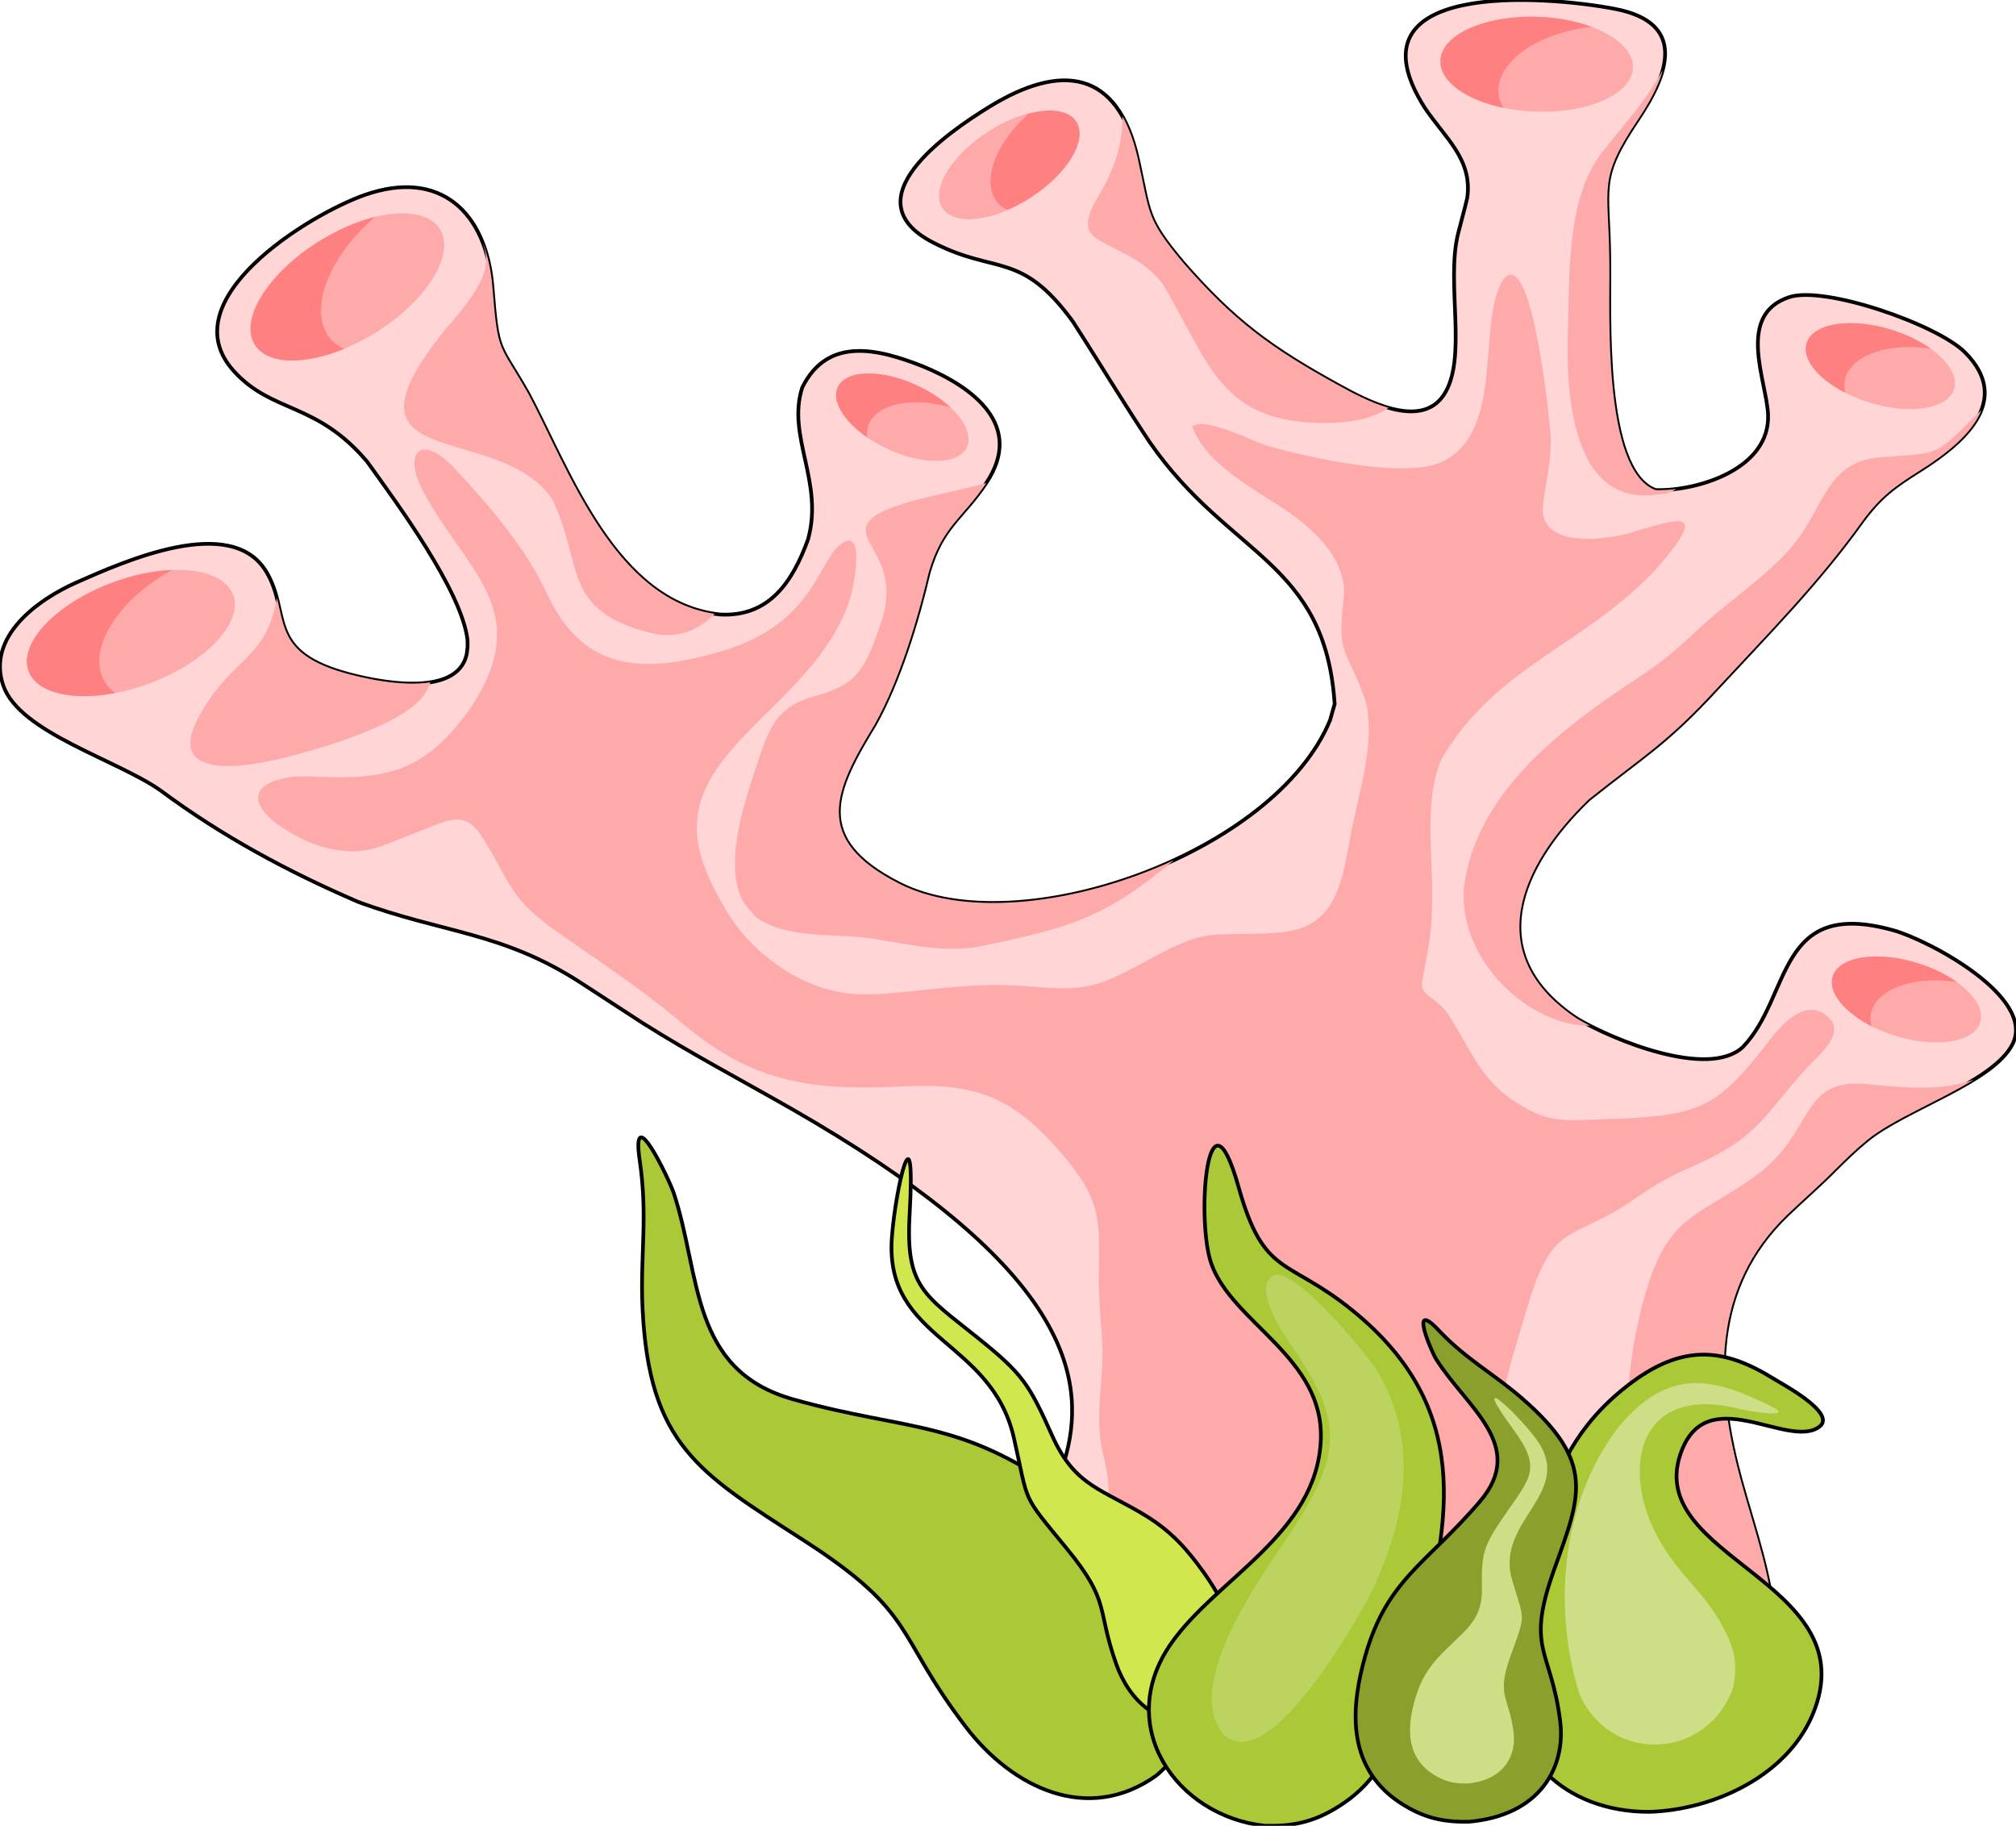 <?xml version="1.0" encoding="UTF-8" standalone="no"?>
<svg
   xmlns:dc="http://purl.org/dc/elements/1.1/"
   xmlns:cc="http://creativecommons.org/ns#"
   xmlns:rdf="http://www.w3.org/1999/02/22-rdf-syntax-ns#"
   xmlns:svg="http://www.w3.org/2000/svg"
   xmlns="http://www.w3.org/2000/svg"
   xmlns:sodipodi="http://sodipodi.sourceforge.net/DTD/sodipodi-0.dtd"
   xmlns:inkscape="http://www.inkscape.org/namespaces/inkscape"
   width="724.76"
   height="656.26"
   version="1.1"
   viewBox="0 0 724.76 656.26"
   xml:space="preserve"
   id="svg56"
   sodipodi:docname="gabki1.svg"
   inkscape:version="1.0.2 (e86c870879, 2021-01-15, custom)"><defs
     id="defs60" /><sodipodi:namedview
     pagecolor="#ffffff"
     bordercolor="#666666"
     borderopacity="1"
     objecttolerance="10"
     gridtolerance="10"
     guidetolerance="10"
     inkscape:pageopacity="0"
     inkscape:pageshadow="2"
     inkscape:window-width="1920"
     inkscape:window-height="986"
     id="namedview58"
     showgrid="false"
     inkscape:zoom="1.1199829"
     inkscape:cx="362.38"
     inkscape:cy="328.13"
     inkscape:window-x="-11"
     inkscape:window-y="-11"
     inkscape:window-maximized="1"
     inkscape:current-layer="svg56" /><path
     d="m 617.358,247.361 c -18.42,20.042 -26.423,24.139 -46.296,40.046 -24.89,24.022 -38.663,55.847 -4.023,78.778 12.509,7.45 46.983,21.702 59.463,10.22 17.764,-18.313 11.865,-53.851 54.205,-42.006 12.746,3.565 51.332,24.03 42.808,40.907 -6.993,13.844 -38.394,23.143 -52.369,34.551 -4.135,3.375 -7.882,7.04 -11.66,10.8 -5.524,5.584 -11.506,10.736 -17.19,16.194 -26.693,25.861 -25.867,59.625 -17.085,92.912 l 0.667,2.523 c 9.594,34.942 27.093,74.669 -13.954,97.603 -46.657,16.164 -84.642,-6.423 -131.826,-7.336 -29.101,-0.564 -109.021,14.825 -122.464,-23.923 -16.582,-47.812 111.101,-94.623 -73.014,-200.035 -17.948,-10.273 -36.08,-19.821 -53.581,-30.874 -7.482,-4.864 -14.942,-9.748 -22.434,-14.6 -28.313,-18.253 -49.301,-17.665 -79.906,-28.97 C 103.328,313.203 79.856,300.575 57.636,284.069 41.877,273.026 7.056,263.287 1.202,246.474 -4.939,228.836 13.657,215.435 27.645,209.29 c 16.846,-7.404 55.468,-24.825 68.101,-3.775 8.749,14.578 -0.063,28.069 27.455,36.168 10.766,3.168 41.126,9.797 44.588,-6.613 l 0.312,-2.611 -0.027,-2.452 C 165.92,212.172 142.775,181.001 132.057,166.032 113.82,144.378 98.009,148.678 84.116,133.449 60.796,107.883 111.158,77.077 131.117,70.072 c 27.147,-9.53 43.746,6.2 45.904,33.063 1.971,24.547 2.24,19.561 12.924,38.388 14.63,27.506 31.301,75.299 68.894,79.361 17.656,0.957 26.099,-11.729 31.641,-26.974 5.779,-20.729 -7.75,-37.035 -2.068,-54.632 9.221,-18.556 27.437,-13.869 43.436,-7.562 17.902,7.372 36.562,21.198 22.701,41.911 -8.546,12.774 -15.824,15.524 -20.663,32.094 -4.049,17.386 -10.698,39.098 -19.413,54.676 -14.517,23.787 -22.857,41.156 8.868,57.264 42.983,21.818 135.05,-10.868 154.809,-58.769 l 1.668,-5.851 c -3.445,-51.579 -37.77,-52.76 -66.445,-94.026 -9.713,-14.55 -18.382,-29.067 -27.781,-43.594 C 366.87,89.95 358.089,98.875 335.367,87.132 305.646,71.771 340.428,47.712 355.926,38.237 c 25.442,-15.561 45.983,-13.341 53.147,18.969 4.351,19.605 2.839,21.161 16.153,37.075 18.346,21.105 31.758,30.881 55.928,44.182 9.777,5.381 29.401,16.093 37.835,3.576 8.784,-13.032 0.727,-40.275 5.215,-58.127 1.077,-4.289 2.249,-8.362 3.265,-12.717 1.997,-13.988 -7.928,-21.515 -15.309,-32.529 -29.173,-46.075 43.482,-40.23 68.28,-35.502 26.025,4.96 19.637,23.138 8.344,39.906 -14.397,21.377 -10.558,23.827 -10.248,49.304 l 0.032,2.601 c 0.203,16.809 -2.576,74.122 16.629,81.187 15.598,0.36 41.25,-7.824 40.426,-27.178 -0.517,-12.15 -11.621,-35.818 7.597,-42.179 12.732,-4.216 53.224,9.837 63.226,19.874 17.529,17.588 -1.192,32.958 -16.093,42.354 -9.277,5.848 -14.198,9.325 -20.878,18.345 -15.62,21.878 -33.923,40.356 -52.12,59.979"
     fill="#e7303f"
     id="path2"
     style="fill-rule:evenodd;stroke-width:1.333;fill:#ffd5d5;stroke:#000000;stroke-opacity:1" /><path
     d="m 403.497,41.779 c 2.323,4.081 4.204,9.193 5.588,15.433 4.351,19.605 2.839,21.161 16.153,37.075 18.346,21.105 31.758,30.881 55.928,44.182 4.571,2.515 11.294,6.195 18.018,8.122 -5.387,3.652 -12.556,5.279 -21.589,5.431 -39.182,0.651 -42.79,-21.99 -59.721,-50.127 -3.475,-4.087 -5.719,-6.121 -10.358,-8.941 -12.917,-7.854 -21.958,-6.808 -12.548,-22.637 6.579,-11.06 8.57,-19.332 8.529,-28.538 z m -48.913,131.818 -0.027,0.036 c -8.546,12.774 -15.824,15.524 -20.663,32.094 -4.049,17.386 -10.698,39.098 -19.413,54.676 -14.517,23.787 -22.857,41.156 8.868,57.264 24.459,12.414 64.808,7.178 98.688,-8.465 -24.767,20.753 -37.356,24.238 -69.128,30.855 -12.914,2.691 -26.435,-0.676 -39.274,-2.672 -14.718,-2.289 -30.009,0.619 -42.156,-7.906 l -3.716,-4.603 c -8.142,-12.66 -0.445,-35.508 4.035,-49.043 4.741,-14.33 6.966,-21.873 22.071,-25.913 15.214,-4.069 17.5,-10.886 22.709,-25.622 9.398,-26.586 -16.658,-31.597 0.831,-40.524 11.441,-4.952 24.205,-6.481 37.175,-10.177 z M 173.455,86.961 c 2.312,7.27 3.395,12.461 -13.253,31.335 -43.279,53.18 19.201,32.243 38.502,61.406 11.168,23.942 3.24,39.578 35.039,47.771 9.557,2.463 17.226,-0.805 23.201,-6.829 -36.262,-5.435 -52.616,-52.075 -66.996,-79.114 -10.684,-18.828 -10.953,-13.841 -12.924,-38.388 -0.48,-6.003 -1.689,-11.446 -3.569,-16.181 z M 99.55,214.948 c 2.826,10.832 2.196,20.426 23.654,26.742 6.671,1.963 20.865,5.253 31.519,3.569 -0.435,1.332 -1.031,2.623 -1.809,3.863 -7.172,11.408 -38.235,20.125 -51.189,23.361 -12.907,3.224 -43.684,8.644 -29.759,-15.772 12.036,-21.102 23.589,-19.392 27.585,-41.763 z M 617.364,247.363 c 18.197,-19.622 36.5,-38.1 52.12,-59.978 6.68,-9.02 11.601,-12.497 20.878,-18.345 8.644,-5.449 18.569,-12.909 21.963,-21.646 -0.153,0.152 -0.304,0.297 -0.46,0.455 -16.788,16.469 -13.53,14.817 -35.855,16.528 -20.179,1.547 -19.963,18.865 -32.646,33.07 -9.644,10.801 -23.317,19.6 -34.272,30.043 -9.972,9.502 -16.354,13.678 -27.694,21.123 -24.445,16.806 -50.957,38.644 -55.107,70.277 -2.105,26.238 23.263,49.893 45.344,49.819 -1.735,-0.891 -3.283,-1.744 -4.591,-2.521 -34.64,-22.931 -20.867,-54.756 4.023,-78.778 19.873,-15.906 27.877,-20.003 46.296,-40.046 z m 92.262,140.716 c -12.382,7.621 -29.235,14.242 -38.474,21.783 -4.135,3.375 -7.882,7.04 -11.66,10.8 -5.524,5.584 -11.506,10.736 -17.19,16.194 -26.693,25.861 -25.867,59.625 -17.085,92.912 l 0.667,2.523 c 9.594,34.942 27.093,74.669 -13.954,97.603 -46.657,16.164 -84.642,-6.423 -131.826,-7.336 -29.101,-0.564 -109.021,14.825 -122.464,-23.923 -0.028,-0.076 -0.041,-0.153 -0.068,-0.228 31.809,15.752 41.719,13.941 78.767,11.054 36.632,-2.712 77.525,1.955 112.445,-4.169 42.28,-8.822 40.35,-22.962 36.811,-61.505 -2.135,-26.245 -1.492,-53.685 6.027,-79.094 8.148,-27.543 17.27,-26.563 38.367,-41.207 23.37,-16.22 16.069,-36.652 42.16,-33.747 19.727,2.196 28.741,1.257 37.476,-1.66 z M 597.755,25.262 c -1.529,5.676 -4.935,11.838 -8.962,17.821 -14.397,21.377 -10.558,23.827 -10.248,49.304 l 0.032,2.601 c 0.203,16.809 -2.576,74.122 16.629,81.187 2.288,0.053 4.795,-0.079 7.402,-0.403 -1.233,0.777 -2.567,1.352 -4.015,1.677 l -3.349,0.403 c -30.983,3.723 -32.265,-38.106 -31.571,-59.795 0.643,-20.129 -0.455,-46.881 12.202,-63.189 9.022,-11.628 14.633,-16.89 21.879,-29.607"
     fill="#a02c2c"
     id="path4"
     style="fill-rule:evenodd;stroke-width:1.333;fill:#ffaaaa" /><path
     d="m 40.293,209.455 c -20.297,7.58 -33.727,21.819 -29.999,31.806 3.73,9.985 23.207,11.934 43.503,4.355 20.299,-7.578 33.73,-21.818 29.999,-31.805 -3.73,-9.985 -23.205,-11.936 -43.503,-4.356"
     fill="#ba2326"
     id="path6"
     style="fill-rule:evenodd;stroke-width:1.333;fill:#ffaaaa" /><path
     d="m 40.293,209.442 c -20.297,7.581 -33.727,21.821 -29.999,31.806 2.957,7.918 15.814,10.782 31.133,7.85 -2.457,-1.788 -4.233,-4.163 -5.119,-7.097 -3.449,-11.437 7.784,-27.381 25.551,-37.138 -6.56,0.257 -14.008,1.757 -21.566,4.579"
     fill="#a01c21"
     id="path8"
     style="fill-rule:evenodd;stroke-width:1.333;fill:#ff8080" /><path
     d="m 114.65,86.765 c -18.374,11.478 -28.693,28.113 -23.043,37.152 5.647,9.041 25.119,7.062 43.498,-4.417 18.372,-11.478 28.69,-28.114 23.043,-37.152 -5.648,-9.04 -25.122,-7.062 -43.496,4.417"
     fill="#ba2326"
     id="path10"
     style="fill-rule:evenodd;stroke-width:1.333;fill:#ffaaaa" /><path
     d="m 114.65,86.765 c -18.374,11.478 -28.693,28.113 -23.043,37.152 4.475,7.168 17.648,7.409 32.071,1.479 -2.766,-1.263 -4.979,-3.235 -6.432,-5.933 -5.663,-10.52 2.159,-28.383 17.621,-41.492 -6.376,1.563 -13.37,4.517 -20.215,8.794"
     fill="#a01c21"
     id="path12"
     style="fill-rule:evenodd;stroke-width:1.333;fill:#ff8080" /><path
     d="m 329.699,138.537 c -12.818,-5.96 -25.589,-5.677 -28.519,0.631 -2.932,6.308 5.087,16.249 17.906,22.209 12.818,5.957 25.59,5.675 28.519,-0.632 2.932,-6.308 -5.084,-16.252 -17.906,-22.207"
     fill="#ba2326"
     id="path14"
     style="fill-rule:evenodd;stroke-width:1.333;fill:#ffaaaa" /><path
     d="m 329.699,138.537 c -12.818,-5.96 -25.589,-5.677 -28.519,0.631 -2.323,5 2.236,12.289 10.613,18.062 -0.295,-1.963 -0.004,-3.875 0.955,-5.631 3.735,-6.843 16.288,-8.926 28.961,-5.141 -3.125,-2.931 -7.23,-5.704 -12.009,-7.921"
     fill="#a01c21"
     id="path16"
     style="fill-rule:evenodd;stroke-width:1.333;fill:#ff8080" /><path
     d="m 355.285,47.379 c -13.281,8.55 -20.637,20.778 -16.432,27.313 4.207,6.535 18.382,4.9 31.665,-3.651 13.281,-8.548 20.639,-20.778 16.432,-27.31 -4.207,-6.535 -18.382,-4.901 -31.665,3.648"
     fill="#ba2326"
     id="path18"
     style="fill-rule:evenodd;stroke-width:1.333;fill:#ff8080" /><path
     d="m 355.285,47.379 c -13.281,8.55 -20.637,20.778 -16.432,27.313 3.336,5.18 12.94,5.224 23.397,0.76 -2.029,-0.893 -3.663,-2.308 -4.751,-4.263 -4.229,-7.61 1.295,-20.711 12.438,-30.419 -4.632,1.2 -9.704,3.424 -14.653,6.609"
     fill="#a01c21"
     id="path20"
     style="fill-rule:evenodd;stroke-width:1.333;fill:#ffaaaa" /><path
     d="m 553.08,6.06 c -19.117,-0.716 -34.9,6.329 -35.252,15.734 -0.352,9.405 14.86,17.61 33.978,18.326 19.12,0.715 34.903,-6.329 35.254,-15.736 C 587.411,14.98 572.198,6.775 553.08,6.06"
     fill="#ba2326"
     id="path22"
     style="fill-rule:evenodd;stroke-width:1.333;fill:#ffaaaa" /><path
     d="m 553.08,6.06 c -19.117,-0.715 -34.9,6.331 -35.252,15.736 -0.281,7.458 9.228,14.16 22.709,16.972 -1.397,-2.292 -2.039,-4.829 -1.763,-7.522 C 539.847,20.752 554.417,11.571 572.213,9.652 566.778,7.635 560.201,6.327 553.08,6.06"
     fill="#a01c21"
     id="path24"
     style="fill-rule:evenodd;stroke-width:1.333;fill:#ff8080" /><path
     d="m 680.063,118.551 c -14.65,-4.564 -28.343,-2.42 -30.59,4.787 -2.244,7.208 7.812,16.748 22.459,21.311 14.648,4.563 28.342,2.42 30.589,-4.787 2.244,-7.206 -7.81,-16.748 -22.458,-21.311"
     fill="#ba2326"
     id="path26"
     style="fill-rule:evenodd;stroke-width:1.333;fill:#ffaaaa" /><path
     d="m 680.063,118.551 c -14.65,-4.564 -28.343,-2.42 -30.59,4.787 -1.78,5.715 4.176,12.896 14.02,17.901 -0.601,-2.069 -0.564,-4.167 0.213,-6.195 3.032,-7.897 16.234,-11.948 30.413,-9.7 -3.783,-2.704 -8.601,-5.093 -14.056,-6.793"
     fill="#a01c21"
     id="path28"
     style="fill-rule:evenodd;stroke-width:1.333;fill:#ff8080" /><path
     d="m 689.437,346.198 c -14.648,-4.564 -28.343,-2.42 -30.586,4.787 -2.248,7.206 7.809,16.749 22.458,21.311 14.648,4.563 28.342,2.42 30.587,-4.787 2.244,-7.208 -7.809,-16.749 -22.459,-21.311"
     fill="#ba2326"
     id="path30"
     style="fill-rule:evenodd;stroke-width:1.333;fill:#ffaaaa" /><path
     d="m 689.437,346.198 c -14.648,-4.564 -28.343,-2.42 -30.586,4.787 -1.78,5.715 4.173,12.897 14.018,17.901 -0.601,-2.069 -0.564,-4.167 0.212,-6.193 3.032,-7.897 16.237,-11.949 30.413,-9.701 -3.784,-2.703 -8.601,-5.093 -14.057,-6.793"
     fill="#a01c21"
     id="path32"
     style="fill-rule:evenodd;stroke-width:1.333;fill:#ff8080" /><path
     d="m 394.977,459.862 c 0.396,-21.795 1.271,-28.386 -13.886,-45.868 -18.053,-20.819 -31.686,-24.929 -58.709,-23.398 -32.57,1.5 -53.191,-2.165 -78.282,-23.775 -14.557,-12.038 -27.935,-20.758 -43.199,-31.433 -18.272,-12.782 -16.809,-17.56 -27.642,-34.626 -6.148,-9.685 -12.157,-5.949 -21.197,-2.457 -6.067,2.225 -11.766,4.885 -17.95,6.78 -12.668,3.06 -25.499,-2.112 -35.606,-9.766 -14.04,-11.732 0.805,-16.822 12.392,-16.261 27.602,1.427 41.468,-0.859 58.433,-24.862 23.522,-35.483 -3.096,-49.929 -17.584,-78.369 -6.705,-13.169 -0.511,-20.327 11.576,-7.572 12.992,13.952 25.786,28.655 33.81,46.118 13.28,27.665 35.182,27.507 61.677,19.902 35.422,-10.169 35.331,-35.015 44.86,-39.563 7.397,-3.529 2.832,17.542 2.143,19.785 -12.64,41.14 -67.349,55.485 -52.863,96.166 2.048,5.753 4.719,10.73 7.724,15.993 5.547,9.24 12.082,15.706 20.945,21.73 l 2.481,1.585 c 11.466,6.131 19.486,8.025 32.559,7.294 17.333,-1.224 31.621,-3.997 49.397,-3.015 22.835,1.795 25.81,2.396 47.103,-9.402 22.082,-12.233 22.518,-7.922 46.23,-9.614 21.263,-1.515 22.926,-17.848 26.301,-35.683 2.893,-15.294 8.493,-31.393 5.559,-46.342 l -0.736,-2.492 c -6.603,-18.246 -9.897,-14.802 -7.493,-35.47 1.632,-14.014 -10.846,-25.305 -21.478,-32.351 -10.934,-7.245 -28.561,-16.55 -32.894,-29.63 4.969,-3.532 21.894,5.545 27.585,7.169 14.464,3.976 50.272,12.341 63.405,4.981 21.25,-11.909 11.282,-49.156 20.627,-64.689 10.39,-14.214 17.212,51.925 17.262,57.517 -0.235,10.048 -1.583,13.682 -2.769,22.785 -2.101,16.122 21.139,13.153 30.766,10.678 16.565,-4.812 29.909,-10.34 10.868,11.681 -25.513,28.43 -58.013,35.122 -78.151,69.468 -6.324,14.212 -3.193,34.04 -3.353,49.665 -0.145,13.974 -1.319,17.377 -3.643,30.393 -0.904,5.059 5.495,5.477 9.738,12.204 9.786,15.518 11.878,25.215 30.038,34.547 4.639,2.172 7.594,2.633 12.628,2.96 5.02,0.056 10.714,-0.305 15.8,-0.463 l 3.271,-0.095 c 29.41,-1.269 35.499,-4.973 53.388,-28.081 4.428,-5.719 12.797,-15.364 20.677,-8.81 7.526,6.255 -3.304,14.25 -7.672,19.153 -15.942,17.896 -17.477,24.794 -40.491,34.855 -8.194,3.584 -13.628,6.624 -20.978,11.782 -22.879,15.75 -29.097,7.266 -38.462,38.556 -11.154,38.206 -11.845,31.721 0.196,70.053 6.444,20.513 14.821,46.919 -19.646,33.13 -25.169,-9.812 -47.924,3.851 -72.889,9.538 -22.249,5.071 -60.175,6.141 -82.485,1.167 -25.678,-6.934 -2.097,-20.18 8.9,-26.278 14.617,-8.102 17.668,-17.156 13.625,-32.946 -4.097,-15.994 0.579,-27.93 -0.805,-44.98 -0.547,-6.72 -0.984,-12.574 -1.099,-19.345"
     fill="#f04155"
     id="path34"
     style="fill-rule:evenodd;stroke-width:1.333;fill:#ffaaaa" /><path
     d="m 415.777,638.151 c -24.686,17.698 -51.895,4.412 -68.589,-17.461 -25.881,-33.908 -17.112,-40.516 -58.532,-67.201 -37.322,-24.039 -55.336,-34.171 -57.657,-83.219 -0.899,-19.016 1.986,-32.713 -1.02,-53.187 -3.268,-22.266 10.661,6.994 12.259,11.819 9.781,29.534 5.721,63.61 42.903,74.074 42.968,12.088 61.049,6.419 101.501,36.95 23.63,17.837 48.499,43.111 42.386,75.641 -1.821,9.692 -5.861,16.206 -13.251,22.585"
     fill="#abc837"
     id="path38"
     style="fill-rule:evenodd;stroke-width:1.333;stroke:#000000;stroke-opacity:1" /><path
     d="m 431.63,617.218 c -14.649,4.689 -25.693,-5.943 -30.338,-19.08 -7.201,-20.363 -1.948,-22.185 -17.762,-41.484 -16.664,-20.322 -13.509,-15.485 -19.041,-39.842 -8.067,-35.516 -46.48,-34.947 -43.866,-71.853 1.278,-18.018 8.671,-49.088 6.373,-8.146 -1.447,25.843 5.243,28.579 24.618,44.144 16.157,12.978 18.338,16.562 26.635,35.058 8.331,18.576 18.07,19.053 34.555,29.357 8.786,5.621 14.014,11.571 20.053,19.981 8.62,12.271 16.673,28.317 8.669,43.04 -2.383,4.39 -5.342,6.902 -9.897,8.827"
     fill="#d1e74d"
     id="path40"
     style="fill-rule:evenodd;stroke-width:1.333;stroke:#000000;stroke-opacity:1" /><path
     d="m 454.589,656.244 c -31.745,-3.481 -54.165,-35.863 -33.658,-65.384 16.302,-23.467 52.381,-39.466 53.901,-73.132 1.349,-29.929 -32.057,-42.21 -39.427,-63.709 -5.445,-15.881 -1.363,-67.301 9.87,-27.35 9.218,32.793 17.381,25.113 41.263,44.602 42.128,34.376 35.958,74.417 22.426,121.182 -6.604,22.823 -5.457,43.758 -29.185,57.768 -8.305,4.903 -15.676,6.292 -25.191,6.023"
     fill="#abc837"
     id="path42"
     style="fill-rule:evenodd;stroke-width:1.333;stroke:#000000;stroke-opacity:1" /><path
     d="m 491.241,575.859 c -6.643,11.608 -35.483,61.825 -51.183,47.771 -14.618,-16.668 10.728,-53.281 21.887,-69.689 21.394,-31.445 21.147,-43.243 2.011,-70.678 -2.568,-3.683 -13.762,-20.323 -6.289,-24.758 6.962,-4.135 33.808,28.322 37.139,33.798 15.91,26.167 10.94,55 -3.565,83.557"
     fill="#bcd35f"
     id="path44"
     style="fill-rule:evenodd;stroke-width:1.333" /><path
     d="m 545.6,604.579 c -4.351,25.779 16.746,46.679 47.119,46.679 22.989,-0.577 51.105,-13.009 59.84,-37.29 16.374,-45.52 -60.693,-54.212 -48.52,-91.042 9.034,-27.338 38.671,-1.685 50.016,-10.086 6.473,-4.792 -13.002,-15.149 -16.296,-17.194 -17.514,-10.878 -32.645,-13.302 -52.987,2.651 -35.546,27.871 -30.943,65.305 -38.192,101.397 l -0.98,4.885"
     fill="#abc837"
     id="path46"
     style="fill-rule:evenodd;stroke-width:1.333;stroke:#000000;stroke-opacity:1" /><path
     d="m 623.211,606.232 c -8.916,26.221 -44.002,28.339 -55.317,2.819 -9.248,-28.403 -7.702,-67.965 14.068,-96.211 18.494,-22.275 35.086,-16.972 54.295,-7.608 10.492,5.115 -8.56,1.793 -10.504,1.293 -37.694,-9.705 -43.463,22.522 -28.937,47.541 2.311,3.981 4.697,7.194 7.546,10.752 2.747,3.3 5.596,6.481 8.325,9.806 3.899,5.021 6.319,8.926 8.965,14.809 2.461,5.956 2.611,9.988 1.559,16.798"
     fill="#cdde87"
     id="path48"
     style="fill-rule:evenodd;stroke-width:1.333" /><path
     d="m 528.121,654.804 c 25.546,-2.261 34.886,-19.533 32.751,-36.316 -3.313,-26.017 -12.573,-25.361 -2.055,-54.564 9.481,-26.317 14.901,-38.351 -11.786,-61.425 -10.348,-8.942 -20.003,-13.924 -29.875,-24.397 -10.734,-11.393 -2.635,7.574 -0.864,10.413 10.844,17.366 32.921,31.042 15.74,51.179 -19.856,23.269 -34.382,28.211 -42.091,58.751 -4.503,17.84 -5.508,39.544 16.964,51.675 6.696,3.613 12.952,4.875 21.217,4.685"
     fill="#89a02c"
     id="path50"
     style="fill-rule:evenodd;stroke-width:1.333;stroke:#000000;stroke-opacity:1" /><path
     d="m 527.561,641.071 c 12.936,-1.144 17.665,-9.892 16.584,-18.392 -1.677,-13.173 -6.367,-12.841 -1.039,-27.626 5.619,-15.578 4.905,-12.082 0.528,-27.049 -6.383,-21.825 23.378,-31.353 8.282,-51.216 -7.37,-9.696 -24.074,-25.085 -7.794,-2.895 10.277,14.005 6.099,17.241 -3.295,30.866 -7.833,11.358 -8.238,13.913 -8.064,26.329 0.175,12.47 -7.152,15.233 -16.186,25.191 -4.768,5.377 -6.68,10.025 -8.349,16.253 -2.28,9.033 -2.789,20.025 8.589,26.165 3.391,1.831 6.559,2.471 10.744,2.373"
     fill="#cdde87"
     id="path52"
     style="fill-rule:evenodd;stroke-width:1.333" /></svg>
